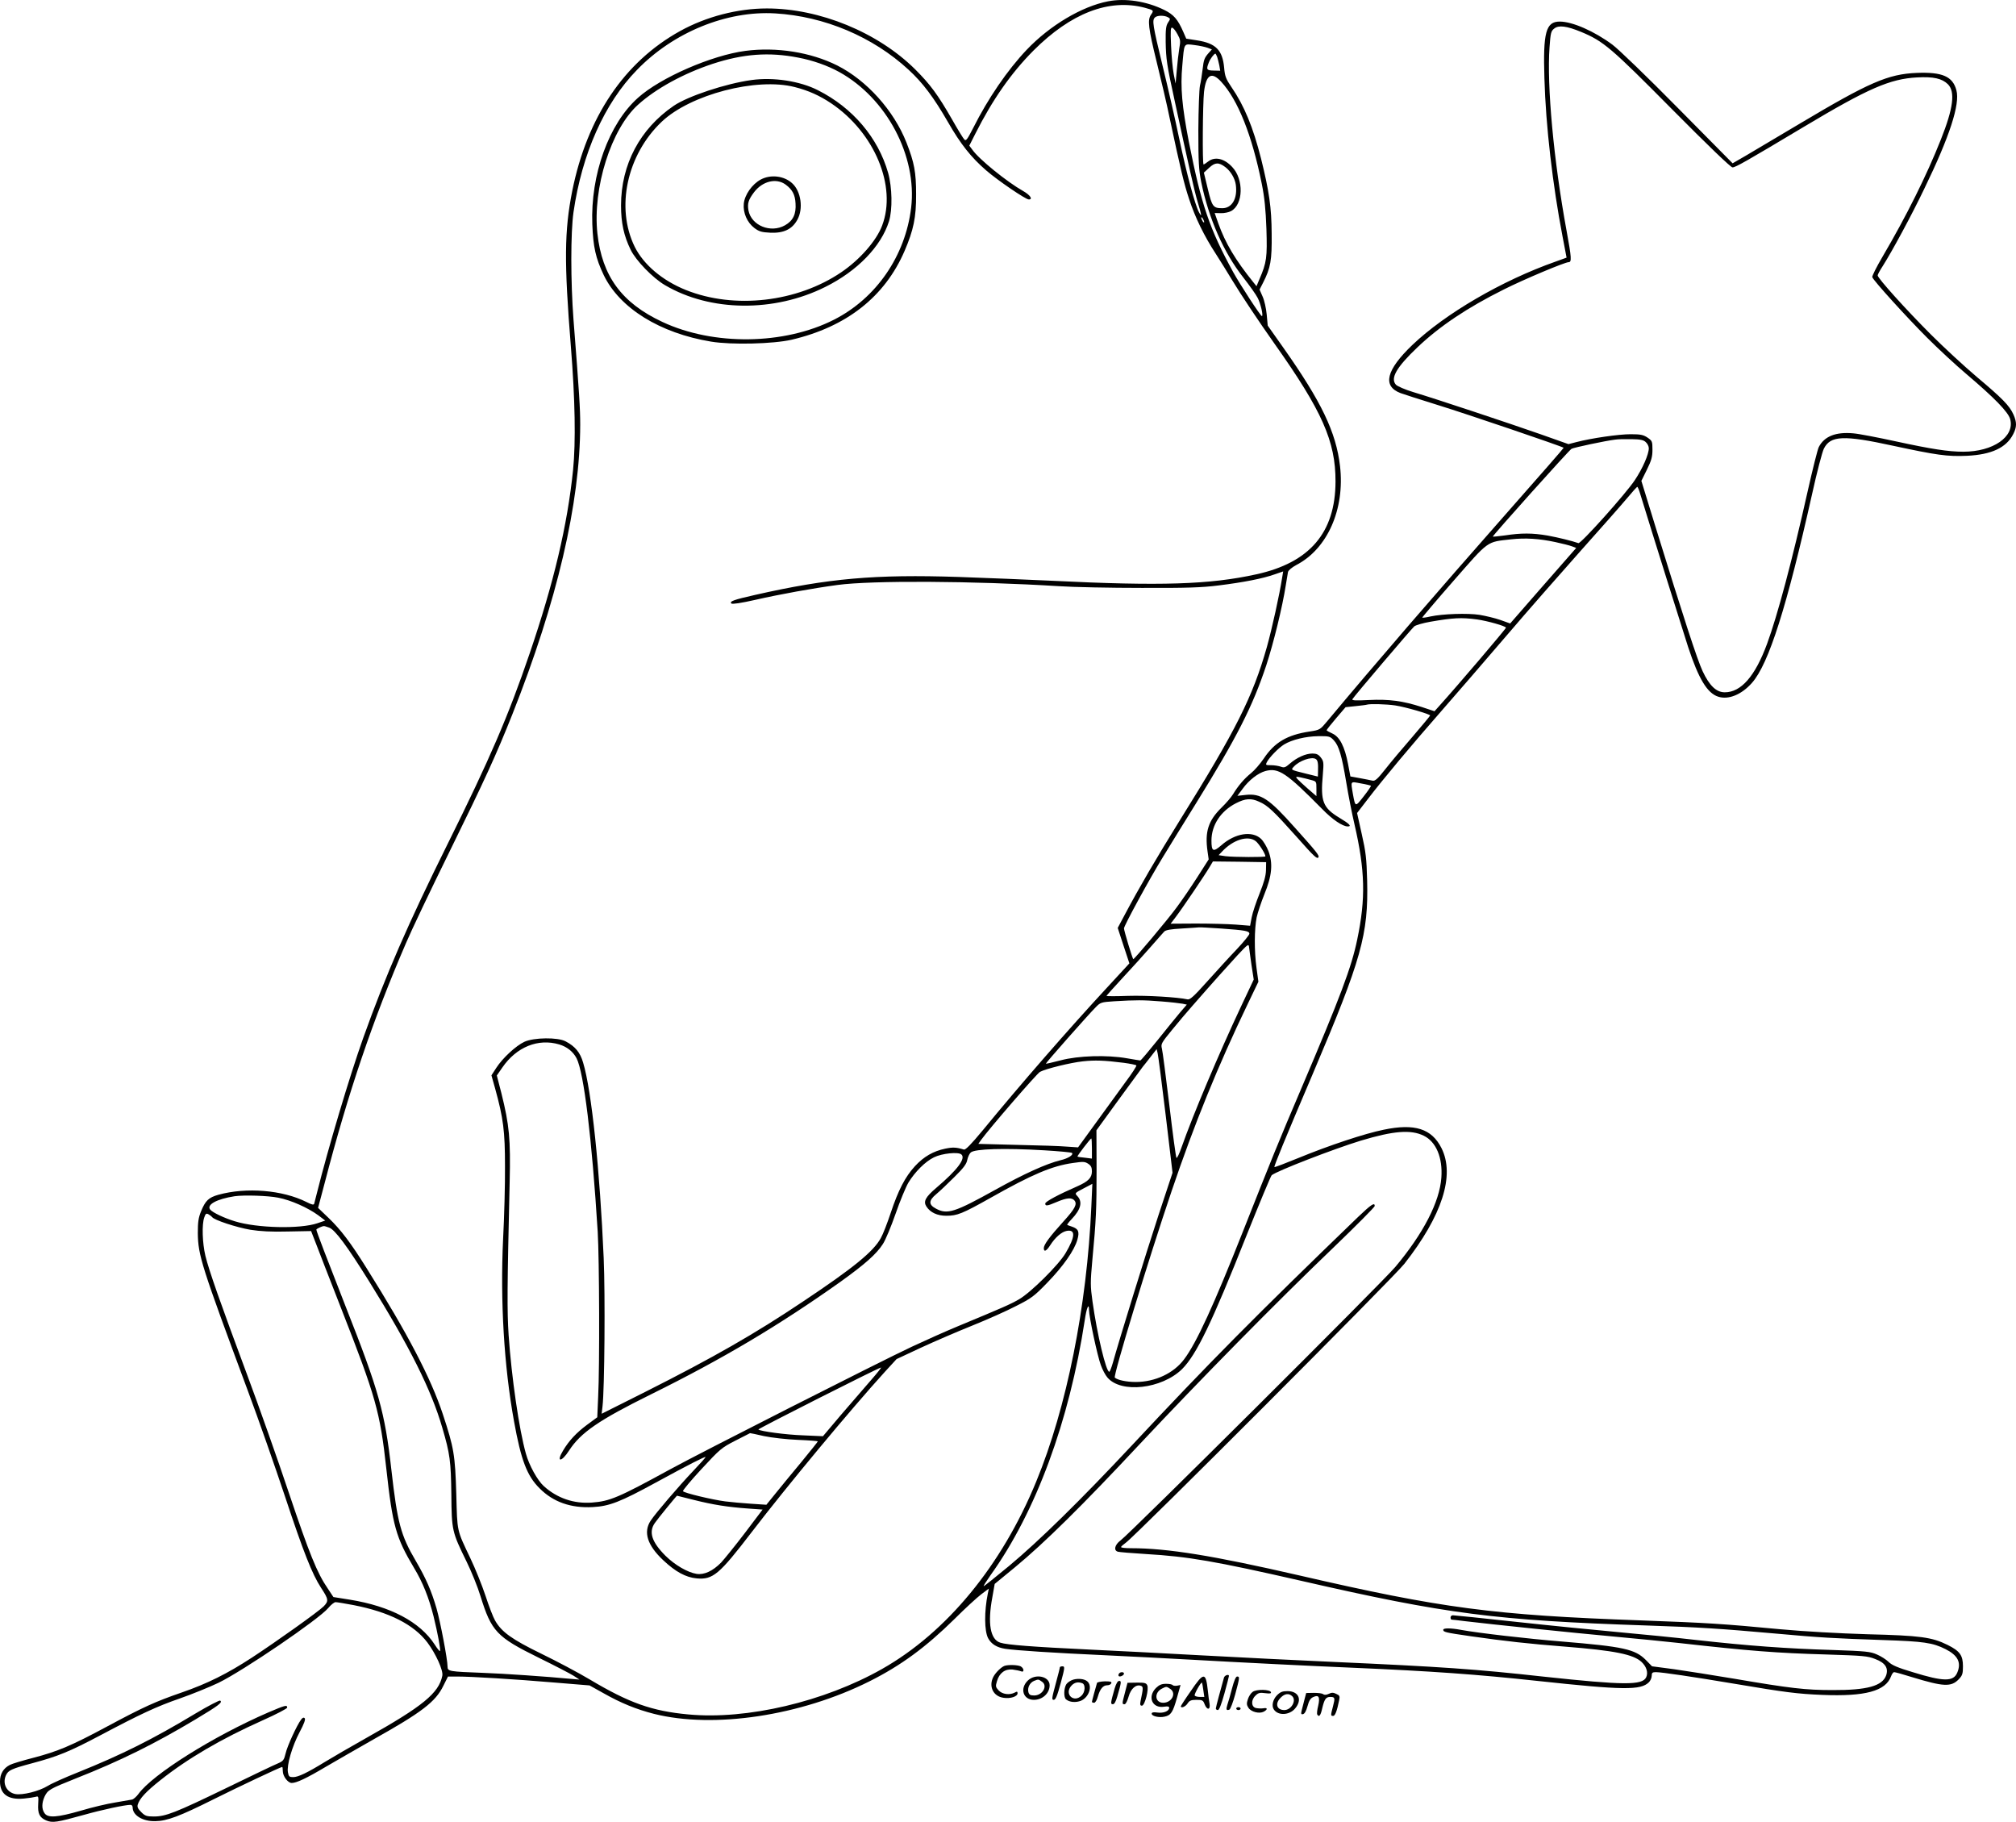 <?xml version="1.0" encoding="UTF-8"?>
<svg xmlns="http://www.w3.org/2000/svg" version="1.0" viewBox="0 0 1382.877 1249.43" preserveAspectRatio="xMidYMid meet">
  <g transform="translate(-113,1342.796) scale(0.1,-0.1)" fill="#000000" stroke="none">
    <path d="M8731 13419 c-181 -35 -400 -166 -558 -332 -133 -140 -266 -335 -367 -536 -41 -80 -50 -92 -61 -80 -8 8 -46 70 -85 139 -97 169 -149 239 -252 342 -256 254 -655 418 -1018 418 -200 0 -416 -56 -595 -155 -383 -212 -638 -590 -740 -1098 -54 -273 -56 -485 -9 -1067 29 -361 34 -653 15 -845 -39 -380 -132 -773 -298 -1259 -145 -427 -276 -729 -560 -1301 -273 -550 -429 -908 -582 -1337 -93 -261 -240 -754 -316 -1058 -9 -36 -18 -71 -20 -78 -3 -9 -17 -6 -52 12 -165 83 -413 103 -605 50 -67 -19 -89 -40 -119 -114 -18 -44 -22 -73 -22 -150 2 -152 24 -221 343 -1080 73 -195 187 -521 255 -725 127 -383 186 -532 247 -626 52 -79 54 -91 18 -128 -37 -37 -322 -240 -493 -352 -167 -109 -305 -178 -482 -239 -179 -62 -259 -98 -509 -232 -245 -132 -341 -172 -506 -215 -74 -19 -147 -41 -162 -49 -45 -23 -68 -62 -68 -114 0 -87 56 -127 163 -117 34 3 71 9 82 12 19 6 20 2 17 -49 -4 -66 9 -93 55 -113 44 -18 74 -13 258 38 124 35 282 69 321 69 8 0 14 -8 14 -18 0 -54 69 -96 155 -94 81 1 168 34 400 150 170 85 461 222 471 222 2 0 4 -13 4 -29 0 -35 35 -81 61 -81 33 0 101 32 234 111 72 42 220 127 329 189 330 185 424 257 477 366 l32 64 62 0 c97 0 395 -18 665 -41 l244 -20 97 -54 c118 -67 224 -110 345 -141 409 -103 1005 -14 1478 223 216 108 388 235 583 427 72 72 155 148 184 170 l52 39 -7 -34 c-25 -123 -24 -256 2 -306 22 -41 60 -64 118 -73 76 -11 310 -27 704 -45 173 -8 434 -22 580 -30 337 -19 797 -42 1105 -55 532 -23 845 -45 1260 -90 593 -64 710 -65 766 -9 10 10 19 30 19 44 0 21 5 25 29 25 40 0 255 -32 541 -80 349 -59 430 -69 600 -76 294 -12 435 26 472 128 6 16 15 28 21 28 7 0 62 -15 122 -34 216 -66 269 -69 321 -15 25 26 29 38 29 89 0 75 -21 105 -106 147 -107 53 -187 64 -549 73 -199 6 -430 19 -595 34 -401 38 -500 44 -960 61 -1011 36 -1366 83 -2345 309 -588 135 -900 186 -1152 186 -38 0 -68 3 -68 8 0 4 15 17 33 30 67 47 1835 1817 1910 1912 259 330 349 607 255 794 -67 133 -183 171 -397 126 -129 -26 -376 -108 -585 -194 -88 -36 -161 -64 -164 -62 -4 5 68 182 266 646 332 781 379 949 370 1319 -4 152 -9 196 -37 319 l-32 144 73 95 c100 131 303 374 510 610 96 109 293 338 439 508 146 171 378 435 515 589 137 153 278 313 314 356 36 43 68 79 71 79 3 1 13 -23 21 -51 81 -265 296 -949 328 -1048 72 -218 131 -316 206 -340 70 -23 161 14 232 95 115 130 239 522 412 1294 33 150 70 291 81 312 45 90 135 94 474 20 298 -64 372 -75 508 -69 167 8 270 55 317 149 25 48 25 82 1 135 -27 60 -76 110 -251 257 -85 72 -227 203 -316 292 -169 169 -364 385 -364 404 0 6 15 34 34 63 66 104 201 354 286 532 174 358 246 580 220 675 -25 95 -97 126 -272 119 -197 -8 -327 -65 -799 -346 -156 -93 -324 -192 -374 -222 l-90 -52 -375 379 c-208 211 -408 404 -450 435 -124 92 -274 158 -361 158 -95 0 -115 -74 -105 -390 9 -323 57 -734 124 -1082 l28 -147 -75 -27 c-369 -130 -757 -357 -982 -571 -181 -173 -208 -283 -82 -331 15 -6 131 -43 256 -82 198 -61 854 -284 863 -293 2 -1 -164 -191 -368 -422 -528 -599 -924 -1058 -1252 -1451 -51 -61 -51 -62 -123 -73 -153 -23 -240 -74 -314 -185 -25 -37 -65 -83 -88 -101 -45 -36 -88 -86 -123 -144 -12 -20 -47 -61 -78 -91 -92 -90 -116 -166 -97 -300 l8 -56 -78 -122 c-43 -67 -107 -161 -143 -209 -59 -81 -288 -353 -296 -353 -5 0 -64 195 -64 211 0 18 173 336 267 489 38 63 140 228 225 365 282 455 390 667 484 950 50 153 111 401 134 550 6 39 13 79 15 90 3 12 26 31 57 48 214 111 334 383 300 678 -27 233 -128 443 -390 814 l-106 150 -7 76 c-4 42 -16 97 -28 123 l-21 48 24 47 c52 102 61 153 59 336 -1 182 -17 290 -73 516 -55 216 -115 362 -203 490 -38 56 -45 74 -50 133 -11 120 -57 167 -184 187 l-76 12 -20 46 c-38 87 -66 119 -131 151 -122 60 -268 82 -385 59z m251 -44 c62 -17 64 -18 44 -47 -26 -36 -19 -92 38 -324 30 -121 71 -295 90 -389 75 -352 98 -448 133 -553 41 -126 104 -254 181 -372 30 -47 82 -130 115 -185 56 -93 181 -281 290 -435 326 -460 419 -669 418 -945 -1 -350 -177 -556 -544 -636 -318 -70 -653 -81 -1402 -44 -159 8 -446 19 -637 26 -576 19 -895 -9 -1398 -123 -146 -33 -178 -44 -163 -59 6 -6 67 3 164 25 171 39 393 79 563 102 236 32 933 28 1516 -8 102 -7 358 -12 570 -12 312 -1 412 2 530 17 169 21 303 47 384 76 l58 20 -7 -42 c-18 -117 -70 -352 -105 -477 -97 -341 -211 -569 -597 -1188 -159 -256 -280 -463 -378 -648 l-48 -90 40 -122 40 -121 -154 -167 c-264 -285 -594 -664 -851 -977 -82 -99 -119 -136 -130 -133 -52 16 -76 17 -129 6 -81 -17 -146 -54 -207 -120 -67 -73 -114 -164 -166 -320 -23 -69 -53 -147 -68 -173 -50 -92 -187 -204 -532 -434 -334 -224 -618 -386 -1084 -621 l-299 -150 6 51 c14 120 19 765 8 1017 -26 601 -83 1149 -141 1340 -20 70 -55 112 -120 146 -53 29 -218 27 -283 -3 -58 -27 -149 -111 -193 -179 l-33 -51 25 -89 c57 -206 68 -294 68 -534 1 -124 -5 -349 -13 -500 -20 -422 6 -871 75 -1250 48 -266 89 -374 175 -459 93 -94 214 -137 365 -129 114 6 189 35 434 169 222 121 340 181 340 174 0 -3 -37 -45 -83 -93 -107 -113 -259 -291 -293 -342 -53 -79 -24 -170 86 -273 84 -79 154 -117 229 -124 111 -10 154 26 377 317 243 317 676 838 915 1101 l79 86 167 78 c93 43 251 111 353 152 102 41 237 101 300 134 105 53 124 67 213 159 109 112 187 223 207 295 16 55 8 75 -36 90 -16 5 -31 11 -33 12 -3 2 11 20 31 41 62 65 75 117 39 156 -20 21 -20 21 41 53 l61 32 -7 -157 c-30 -683 -169 -1378 -378 -1885 -236 -575 -614 -1034 -1057 -1285 -397 -225 -928 -350 -1330 -312 -249 23 -406 79 -676 240 -77 46 -226 125 -331 176 -203 99 -273 149 -318 228 -13 22 -43 100 -66 171 -24 72 -70 186 -103 255 -95 200 -90 178 -97 440 -8 269 -16 318 -92 548 -82 248 -241 553 -523 1002 -110 176 -177 264 -260 344 l-73 70 45 170 c162 623 329 1115 558 1646 36 85 169 364 295 620 249 507 323 669 435 950 307 775 464 1446 465 1985 0 112 -6 210 -46 720 -20 265 -20 597 0 738 58 400 212 747 435 975 250 259 617 408 949 388 337 -20 669 -160 914 -386 98 -90 173 -190 271 -360 86 -150 158 -241 262 -331 77 -67 270 -199 292 -199 30 0 10 30 -39 58 -110 62 -303 218 -348 283 l-21 28 41 81 c118 234 245 416 399 571 257 257 518 358 763 294z m159 -65 c18 -10 18 -12 1 -37 -14 -22 -17 -47 -16 -133 2 -116 8 -158 61 -400 98 -455 136 -622 158 -696 28 -92 31 -111 10 -73 -28 52 -85 264 -135 501 -28 134 -80 362 -116 508 -67 277 -72 308 -52 328 15 15 63 16 89 2z m2835 -101 c152 -63 204 -107 624 -531 246 -248 402 -398 414 -398 21 0 93 41 491 279 440 263 589 328 775 338 113 6 171 -7 212 -47 51 -52 37 -164 -49 -380 -98 -247 -235 -522 -400 -803 -41 -70 -73 -133 -70 -140 9 -25 237 -276 375 -414 79 -79 200 -191 270 -250 191 -162 288 -261 301 -310 32 -120 -117 -223 -322 -223 -101 0 -218 18 -458 70 -124 27 -258 53 -296 56 -120 11 -199 -20 -237 -94 -8 -15 -42 -151 -76 -302 -107 -478 -207 -852 -279 -1048 -82 -222 -178 -332 -290 -332 -58 0 -105 45 -152 145 -37 79 -132 372 -324 993 l-96 312 38 77 c31 63 38 88 38 137 0 57 -2 61 -34 83 -29 19 -47 23 -116 23 -82 0 -268 -27 -372 -54 l-54 -14 -192 68 c-214 75 -716 242 -873 289 -56 17 -109 40 -119 51 -39 44 4 119 147 255 152 145 343 273 594 398 137 69 418 187 444 187 22 0 20 30 -14 215 -89 484 -136 997 -117 1259 7 98 10 111 32 128 30 25 86 18 185 -23z m-2769 -16 c20 -36 22 -45 12 -99 -5 -32 -13 -99 -17 -149 l-8 -90 -13 65 c-7 36 -15 123 -18 194 -5 107 -3 128 8 124 8 -2 24 -22 36 -45z m207 -93 l29 -11 -20 -22 c-31 -35 -36 -46 -44 -116 -4 -36 -12 -86 -18 -111 -5 -25 -10 -161 -11 -303 0 -222 3 -273 20 -359 51 -249 154 -483 289 -654 43 -55 87 -117 98 -139 21 -40 40 -125 29 -125 -9 0 -147 212 -196 300 -163 298 -219 460 -305 895 -47 243 -59 374 -45 523 14 160 8 150 83 141 34 -4 75 -13 91 -19z m65 -62 c4 -13 11 -39 15 -59 l6 -36 -45 1 c-48 1 -52 7 -34 53 9 26 37 63 46 63 2 0 7 -10 12 -22z m28 -171 c115 -125 211 -366 278 -699 19 -94 27 -174 32 -310 6 -195 2 -230 -48 -345 l-20 -48 -20 25 c-125 155 -194 271 -242 406 l-25 71 42 -1 c24 -1 55 6 70 14 85 45 89 218 8 303 -55 59 -119 73 -165 37 -14 -11 -28 -20 -31 -20 -9 0 -6 415 3 498 14 119 52 141 118 69z m28 -585 c36 -27 66 -77 72 -121 13 -94 -26 -161 -92 -161 -63 0 -71 10 -100 132 l-27 112 37 34 c40 37 65 38 110 4z m-145 -377 c0 -5 -5 -3 -10 5 -5 8 -10 20 -10 25 0 6 5 3 10 -5 5 -8 10 -19 10 -25z m3029 -1509 c12 -11 21 -29 21 -42 0 -42 -42 -138 -96 -219 -63 -95 -371 -438 -387 -432 -42 15 -135 38 -211 52 -105 18 -181 18 -293 1 -46 -6 -83 -10 -83 -8 0 9 524 594 540 602 17 9 233 55 300 63 19 3 69 4 111 3 60 -1 82 -5 98 -20z m-619 -686 c47 -10 98 -23 113 -29 l29 -11 -29 -33 c-15 -17 -117 -134 -226 -258 l-198 -227 -67 24 c-37 13 -101 28 -142 35 -83 13 -254 7 -338 -11 -29 -7 -55 -10 -56 -8 -2 1 95 116 215 253 246 281 225 265 394 284 98 11 193 5 305 -19z m-540 -530 c72 -10 200 -46 200 -57 0 -8 -329 -394 -456 -535 l-34 -38 -87 29 c-130 42 -225 55 -364 48 -92 -5 -118 -3 -112 6 12 21 404 481 424 499 11 9 60 23 111 32 157 27 211 30 318 16z m-560 -590 c72 -11 240 -60 240 -69 0 -3 -55 -69 -121 -146 -67 -77 -151 -177 -187 -223 -52 -66 -70 -82 -87 -78 -11 3 -50 10 -86 17 l-66 12 -16 85 c-23 120 -57 186 -107 209 -22 10 -40 20 -40 23 0 3 29 40 65 82 l65 76 67 7 c38 4 73 8 78 10 21 7 133 4 195 -5z m-421 -239 c35 -37 55 -104 86 -291 14 -85 39 -213 56 -285 73 -316 78 -509 19 -790 -39 -190 -116 -394 -385 -1025 -153 -358 -205 -487 -398 -975 -200 -506 -320 -768 -405 -880 -72 -96 -199 -155 -332 -155 -62 0 -124 13 -143 30 -12 11 228 802 390 1280 155 458 317 857 523 1285 l72 150 -13 95 c-16 116 -15 266 1 346 7 32 31 104 53 159 52 126 60 211 28 296 -12 30 -34 68 -51 84 -60 57 -178 39 -272 -44 -56 -49 -68 -43 -68 32 0 106 64 203 168 256 64 33 104 36 158 11 59 -25 99 -63 257 -240 125 -141 142 -156 151 -141 7 11 -12 36 -163 204 -176 198 -232 235 -338 223 l-55 -6 35 47 c44 61 107 109 157 123 90 24 143 -11 390 -261 71 -73 140 -119 175 -119 29 0 12 18 -55 58 -116 70 -133 113 -116 297 7 84 6 92 -14 118 -16 21 -30 27 -58 27 -46 0 -107 -28 -154 -69 -31 -27 -39 -30 -63 -21 -14 5 -44 10 -66 10 -37 0 -39 1 -29 21 19 35 80 97 118 121 54 33 149 56 235 57 74 1 81 -1 106 -28z m-123 -129 c13 -8 17 -29 15 -83 l-1 -37 -77 19 c-113 28 -109 26 -88 49 37 41 123 71 151 52z m-34 -143 c38 -10 38 -10 38 -60 l0 -51 -59 51 c-32 28 -64 58 -72 67 -13 16 -11 17 20 11 19 -4 52 -12 73 -18z m412 -40 c2 -2 -20 -35 -50 -73 -58 -74 -57 -75 -74 18 -15 90 -19 85 55 71 36 -6 67 -14 69 -16z m-790 -380 c22 -18 66 -86 66 -104 0 -7 -217 -6 -274 1 l-47 7 23 24 c76 82 179 114 232 72z m70 -199 c-1 -40 -14 -84 -44 -160 -23 -57 -48 -131 -54 -163 l-11 -58 -100 8 c-55 4 -178 7 -272 7 l-173 -1 35 46 c43 56 202 291 233 344 l22 37 182 -2 183 -3 -1 -55z m-309 -400 c168 -12 195 -17 195 -36 0 -8 -39 -56 -87 -107 -49 -51 -139 -150 -202 -220 -91 -102 -119 -127 -135 -123 -66 15 -279 28 -408 24 -81 -3 -148 -3 -148 0 0 2 51 59 113 126 62 66 148 162 191 211 44 50 85 97 92 104 10 11 47 17 121 21 60 4 113 7 118 8 6 1 73 -3 150 -8z m210 -253 l15 -97 -85 -180 c-156 -332 -330 -743 -411 -973 -15 -43 -30 -74 -34 -70 -4 4 -26 168 -49 363 -24 195 -46 370 -51 387 -8 31 -3 39 70 128 43 53 105 126 137 162 152 174 243 275 312 350 71 76 76 80 79 55 2 -15 9 -71 17 -125z m-620 -247 c66 -5 133 -13 148 -16 l28 -6 -44 -51 c-24 -29 -95 -115 -156 -192 -62 -77 -115 -140 -119 -140 -4 0 -45 7 -92 15 -137 24 -334 18 -454 -14 -55 -14 -101 -25 -102 -23 -3 3 290 335 342 387 33 34 38 35 127 41 152 9 197 9 322 -1z m-4129 -295 c53 -16 95 -49 119 -95 50 -98 105 -547 145 -1190 11 -185 14 -923 3 -1134 l-6 -138 -72 -53 c-71 -53 -122 -107 -163 -176 -49 -81 -11 -81 41 0 80 124 206 210 562 386 494 244 883 476 1300 772 167 120 247 190 291 259 18 27 57 121 87 207 30 87 70 183 88 214 45 74 116 145 176 174 55 27 165 38 187 20 33 -27 -25 -105 -172 -230 -74 -63 -90 -93 -67 -128 27 -41 74 -63 137 -63 74 0 109 14 303 123 285 161 422 219 565 239 69 10 81 10 104 -5 20 -13 26 -26 26 -52 0 -44 -24 -69 -98 -102 -133 -58 -222 -106 -222 -119 0 -19 12 -18 80 11 68 29 102 31 120 10 21 -25 4 -57 -76 -145 -95 -105 -134 -158 -134 -182 0 -29 18 -21 44 20 34 53 77 91 112 98 63 12 61 -38 -7 -153 -48 -81 -239 -270 -319 -316 -63 -36 -107 -55 -420 -185 -80 -33 -221 -96 -315 -140 -230 -108 -1448 -726 -1660 -842 -353 -193 -412 -218 -535 -227 -124 -9 -238 30 -330 113 -43 39 -101 143 -123 224 -46 164 -98 521 -118 811 -11 169 -10 321 7 1049 7 297 -2 391 -57 612 l-31 120 38 55 c97 141 246 201 390 158z m4160 -485 l47 -395 -96 -290 c-87 -265 -271 -860 -313 -1012 -10 -35 -21 -63 -25 -63 -22 0 -83 255 -115 482 -15 107 -15 131 -1 285 26 276 29 346 29 624 l-1 265 154 212 c85 116 159 217 164 224 6 7 30 37 53 67 l42 54 7 -29 c4 -16 29 -207 55 -424z m-288 359 c45 -6 84 -14 87 -18 2 -5 -30 -55 -73 -112 -42 -58 -133 -183 -202 -278 l-125 -172 -75 5 c-41 4 -195 9 -342 12 l-267 7 18 26 c57 79 384 457 405 468 42 22 210 63 293 72 83 9 147 7 281 -10z m2058 -500 c85 -41 131 -151 121 -288 -12 -167 -124 -383 -315 -611 -86 -103 -1825 -1834 -1886 -1877 -39 -29 -49 -68 -18 -77 9 -3 96 -10 192 -16 291 -17 475 -49 1067 -184 995 -228 1331 -271 2368 -306 361 -12 510 -22 880 -55 321 -29 398 -33 745 -45 275 -9 337 -18 425 -62 85 -43 110 -92 81 -161 -26 -63 -93 -63 -306 3 -101 30 -143 48 -165 70 -16 16 -52 39 -80 51 -45 20 -73 23 -305 31 -311 9 -581 29 -930 68 -146 17 -391 41 -545 55 -154 14 -467 45 -696 70 -229 25 -424 45 -433 45 -9 0 -16 -7 -16 -15 0 -8 3 -15 8 -15 4 0 43 -4 87 -10 184 -22 750 -81 1015 -105 157 -14 362 -35 455 -45 491 -55 668 -69 1015 -79 250 -8 280 -10 333 -31 69 -26 92 -62 75 -112 -26 -73 -130 -102 -368 -101 -184 0 -289 12 -675 78 -143 24 -328 53 -411 65 l-152 20 -43 44 c-74 74 -154 91 -575 126 -235 19 -573 58 -693 80 -69 13 -121 13 -121 1 0 -16 10 -19 190 -45 230 -33 401 -52 645 -71 340 -27 469 -53 525 -105 34 -32 47 -73 32 -105 -26 -56 -153 -55 -702 4 -470 52 -702 68 -1440 101 -245 11 -652 31 -905 45 -253 14 -602 32 -775 40 -380 18 -564 32 -608 47 -69 21 -89 131 -55 312 l16 91 140 115 c201 166 462 423 856 845 409 436 938 974 1330 1349 155 149 281 276 281 283 0 27 -25 10 -114 -75 -699 -674 -1026 -1004 -1552 -1567 -350 -374 -637 -656 -844 -828 -91 -75 -168 -137 -172 -137 -4 0 18 34 48 77 309 431 539 1053 645 1748 12 83 29 122 29 70 0 -48 58 -318 81 -379 11 -31 31 -69 45 -85 93 -111 373 -79 512 57 99 99 204 316 443 918 89 222 166 407 172 412 37 30 425 180 611 237 226 68 344 77 432 34z m-2276 -88 l0 -69 -47 6 c-27 2 -50 6 -52 8 -4 3 88 124 95 124 2 0 4 -31 4 -69z m-329 -12 c101 -6 187 -14 192 -18 13 -13 -26 -38 -78 -50 -98 -24 -250 -93 -448 -203 -279 -155 -329 -171 -407 -129 -51 27 -51 55 2 99 24 20 80 73 125 118 62 61 83 89 88 117 4 19 14 42 24 51 27 25 231 31 502 15z m-5253 -325 c88 -17 202 -68 274 -120 l49 -37 -53 -18 c-118 -41 -415 -34 -567 13 -75 23 -152 60 -169 80 -27 34 45 73 168 92 66 9 228 4 298 -10z m-453 -133 c12 -20 168 -71 262 -87 69 -11 145 -15 258 -12 l159 3 35 -90 c18 -49 96 -247 171 -440 238 -607 267 -709 310 -1100 43 -392 66 -472 190 -680 60 -99 102 -205 134 -332 29 -118 50 -232 44 -238 -3 -3 -19 17 -36 44 -101 156 -304 263 -582 308 l-113 18 -39 59 c-73 106 -126 238 -267 657 -76 228 -205 592 -286 809 -185 497 -261 713 -286 815 -21 88 -25 215 -8 263 9 27 14 30 29 22 11 -6 21 -14 25 -19z m802 -72 c40 -13 125 -128 275 -369 279 -449 427 -745 502 -1004 53 -180 59 -230 62 -456 2 -249 5 -259 104 -461 33 -67 77 -175 96 -238 75 -242 111 -280 399 -422 110 -54 218 -110 240 -124 l40 -26 -60 5 c-168 16 -458 36 -600 41 -235 9 -245 10 -245 43 0 49 -49 305 -75 397 -36 124 -73 208 -143 328 -103 175 -126 261 -167 622 -45 400 -87 547 -313 1120 -130 332 -202 519 -202 530 0 5 37 23 51 24 3 1 20 -4 36 -10z m3718 -1046 c-43 -49 -134 -155 -204 -236 l-126 -149 -135 6 c-120 4 -295 28 -308 40 -4 5 825 424 841 425 5 1 -26 -38 -68 -86z m-735 -384 c52 -11 157 -23 233 -26 75 -3 137 -8 137 -10 0 -3 -51 -66 -113 -142 -62 -75 -142 -171 -176 -214 l-64 -79 -106 7 c-58 4 -137 11 -176 16 -92 12 -283 58 -290 70 -3 5 54 73 127 152 127 137 137 146 233 195 55 28 100 51 100 51 0 1 43 -8 95 -20z m-480 -438 c131 -33 232 -49 373 -59 l98 -7 -121 -160 c-67 -88 -141 -179 -163 -203 -58 -59 -117 -86 -169 -78 -62 10 -149 61 -213 124 -94 94 -117 163 -73 225 18 27 149 187 152 187 1 0 53 -13 116 -29z m-2336 -721 c246 -48 414 -133 508 -257 57 -76 110 -192 102 -228 -24 -119 -134 -209 -519 -425 -110 -62 -238 -136 -285 -165 -122 -75 -185 -105 -219 -105 -26 0 -31 4 -36 33 -9 49 29 179 80 275 31 58 42 89 35 96 -7 7 -15 4 -25 -10 -28 -37 -95 -182 -106 -232 -11 -45 -16 -52 -53 -68 -23 -9 -183 -86 -356 -170 -347 -168 -413 -194 -495 -194 -49 0 -60 4 -86 30 -23 23 -29 35 -24 52 13 42 57 89 154 166 187 149 418 284 704 412 92 41 167 80 167 87 0 20 -14 16 -129 -33 -379 -164 -794 -425 -891 -559 -14 -19 -34 -37 -45 -39 -11 -2 -63 -11 -115 -20 -52 -8 -158 -33 -235 -56 -163 -47 -226 -51 -249 -18 -21 29 -20 71 0 115 22 45 34 52 209 122 310 122 545 239 823 405 165 99 191 119 172 131 -5 3 -81 -36 -168 -88 -292 -176 -506 -283 -807 -404 -88 -35 -182 -77 -209 -94 -59 -36 -172 -64 -221 -55 -60 12 -90 72 -64 129 16 34 37 44 179 82 176 47 255 79 465 190 283 150 389 199 550 255 83 29 201 77 264 107 172 84 689 436 753 513 18 22 41 40 50 40 9 0 64 -9 122 -20z M6243 13079 c-230 -30 -583 -183 -737 -322 -200 -178 -326 -528 -313 -867 6 -157 23 -232 78 -348 109 -227 385 -399 737 -457 139 -23 426 -16 552 13 376 88 639 294 775 609 61 142 80 230 79 388 0 152 -12 217 -66 355 -87 221 -273 427 -475 529 -182 91 -416 128 -630 100z m362 -46 c101 -19 202 -55 282 -99 325 -180 535 -576 493 -931 -40 -331 -240 -621 -530 -768 -341 -173 -826 -179 -1176 -15 -279 130 -414 314 -446 606 -34 311 94 718 279 884 123 111 312 214 511 280 211 69 387 82 587 43z M6285 12879 c-175 -24 -436 -110 -534 -177 -231 -158 -361 -402 -361 -683 0 -119 19 -208 66 -304 35 -73 153 -195 236 -243 311 -183 749 -187 1099 -12 220 109 383 278 437 450 25 81 22 233 -6 333 -69 241 -243 446 -481 566 -123 63 -306 91 -456 70z m296 -48 c95 -24 172 -59 251 -112 298 -201 451 -570 349 -838 -39 -104 -153 -234 -280 -320 -303 -206 -734 -255 -1066 -122 -162 65 -290 174 -351 296 -132 269 -54 632 186 859 197 186 650 304 911 237z M6349 12197 c-60 -32 -111 -105 -117 -166 -6 -63 23 -129 73 -167 32 -24 49 -29 109 -32 91 -4 149 23 185 88 43 76 26 197 -36 252 -55 50 -146 61 -214 25z m170 -35 c46 -34 65 -69 68 -129 5 -73 -17 -119 -72 -150 -99 -56 -231 -2 -251 102 -8 47 -1 72 38 124 58 77 153 100 217 53z M8020 2003 c-23 -9 -60 -45 -76 -75 -34 -66 -1 -135 71 -144 47 -7 95 9 95 31 0 12 -4 14 -19 5 -36 -19 -86 -12 -111 15 -21 23 -22 28 -11 64 16 55 55 84 106 79 22 -3 48 -8 58 -12 24 -11 23 20 -2 34 -21 10 -85 12 -111 3z M8400 1993 c0 -5 -13 -56 -29 -115 -26 -96 -28 -108 -13 -108 13 0 24 27 48 115 29 107 29 115 12 115 -10 0 -18 -3 -18 -7z M8805 1949 c-4 -6 -4 -13 -1 -16 8 -8 36 5 36 17 0 13 -27 13 -35 -1z M9526 1923 c-21 -74 -56 -204 -56 -212 0 -6 6 -11 14 -11 9 0 24 39 45 114 17 62 31 116 31 120 0 14 -29 5 -34 -11z M8179 1901 c-55 -55 -30 -131 43 -131 59 0 108 45 108 100 0 62 -99 83 -151 31z m99 -7 c41 -28 3 -94 -54 -94 -27 0 -35 5 -40 24 -7 30 10 64 39 76 30 12 30 12 55 -6z M9298 1830 c-38 -54 -68 -101 -68 -104 0 -16 32 -3 46 19 13 20 24 25 61 25 41 0 46 -3 56 -30 16 -42 41 -40 34 3 -3 17 -9 59 -12 92 -14 127 -28 126 -117 -5z m86 8 l7 -48 -30 0 c-16 0 -33 4 -36 10 -5 8 44 95 50 88 1 -2 6 -24 9 -50z M9581 1848 c-12 -46 -26 -96 -32 -112 -10 -32 -7 -41 14 -33 7 3 25 50 40 105 31 116 32 122 13 122 -9 0 -21 -29 -35 -82z M8493 1909 c-18 -5 -39 -19 -48 -31 -18 -27 -20 -92 -2 -105 24 -20 67 -23 102 -9 56 24 81 103 42 134 -20 16 -60 20 -94 11z m61 -25 c23 -9 20 -60 -4 -84 -55 -55 -123 11 -70 68 21 22 45 27 74 16z M8655 1886 c-10 -33 -35 -125 -35 -130 0 -3 7 -6 15 -6 8 0 19 17 26 43 15 53 36 77 64 77 13 0 25 6 28 14 4 11 -6 13 -45 13 -27 -1 -52 -6 -53 -11z M8776 1848 c-29 -102 -29 -108 -12 -108 10 0 20 18 30 53 29 99 29 107 13 107 -10 0 -21 -18 -31 -52z M8847 1821 c-21 -79 -21 -81 -3 -81 8 0 19 22 28 53 15 54 51 86 85 73 16 -6 15 -18 -3 -103 -5 -26 -3 -33 9 -33 20 0 50 116 36 141 -7 15 -21 18 -72 17 l-63 -1 -17 -66z M9059 1851 c-60 -61 -25 -141 56 -128 26 4 35 2 35 -8 0 -22 -39 -38 -81 -32 -28 4 -39 1 -39 -8 0 -17 51 -29 89 -20 43 9 57 31 84 128 l25 89 -24 -5 c-14 -2 -27 0 -30 4 -3 5 -23 9 -45 9 -31 0 -47 -7 -70 -29z m100 -7 c42 -30 8 -94 -50 -94 -57 0 -64 69 -9 97 32 16 31 16 59 -3z M9723 1825 c-12 -8 -27 -31 -33 -50 -10 -30 -9 -40 4 -60 19 -28 74 -42 105 -26 29 16 26 29 -4 23 -13 -2 -36 -1 -50 2 -33 8 -35 56 -2 86 18 18 30 21 65 16 32 -4 43 -3 40 7 -7 19 -99 21 -125 2z M9889 1801 c-28 -29 -38 -72 -21 -97 29 -44 107 -40 146 7 51 60 24 119 -53 119 -34 0 -49 -6 -72 -29z m106 -7 c29 -30 -8 -94 -55 -94 -53 0 -66 45 -25 85 28 29 57 32 80 9z M10079 1776 c-6 -23 -14 -56 -19 -74 -7 -28 -6 -33 8 -30 11 2 22 22 31 55 10 37 20 54 39 62 38 18 48 1 34 -60 -7 -28 -10 -55 -6 -60 12 -20 23 -7 34 44 15 62 25 77 55 77 32 0 34 -6 19 -63 -17 -65 -17 -67 1 -67 13 0 26 33 41 108 6 27 3 33 -20 43 -20 10 -32 10 -52 0 -17 -8 -30 -8 -38 -2 -6 6 -35 9 -64 9 l-52 -1 -11 -41z M9610 1710 c0 -5 7 -10 15 -10 8 0 15 5 15 10 0 6 -7 10 -15 10 -8 0 -15 -4 -15 -10z"></path>
  </g>
</svg>
